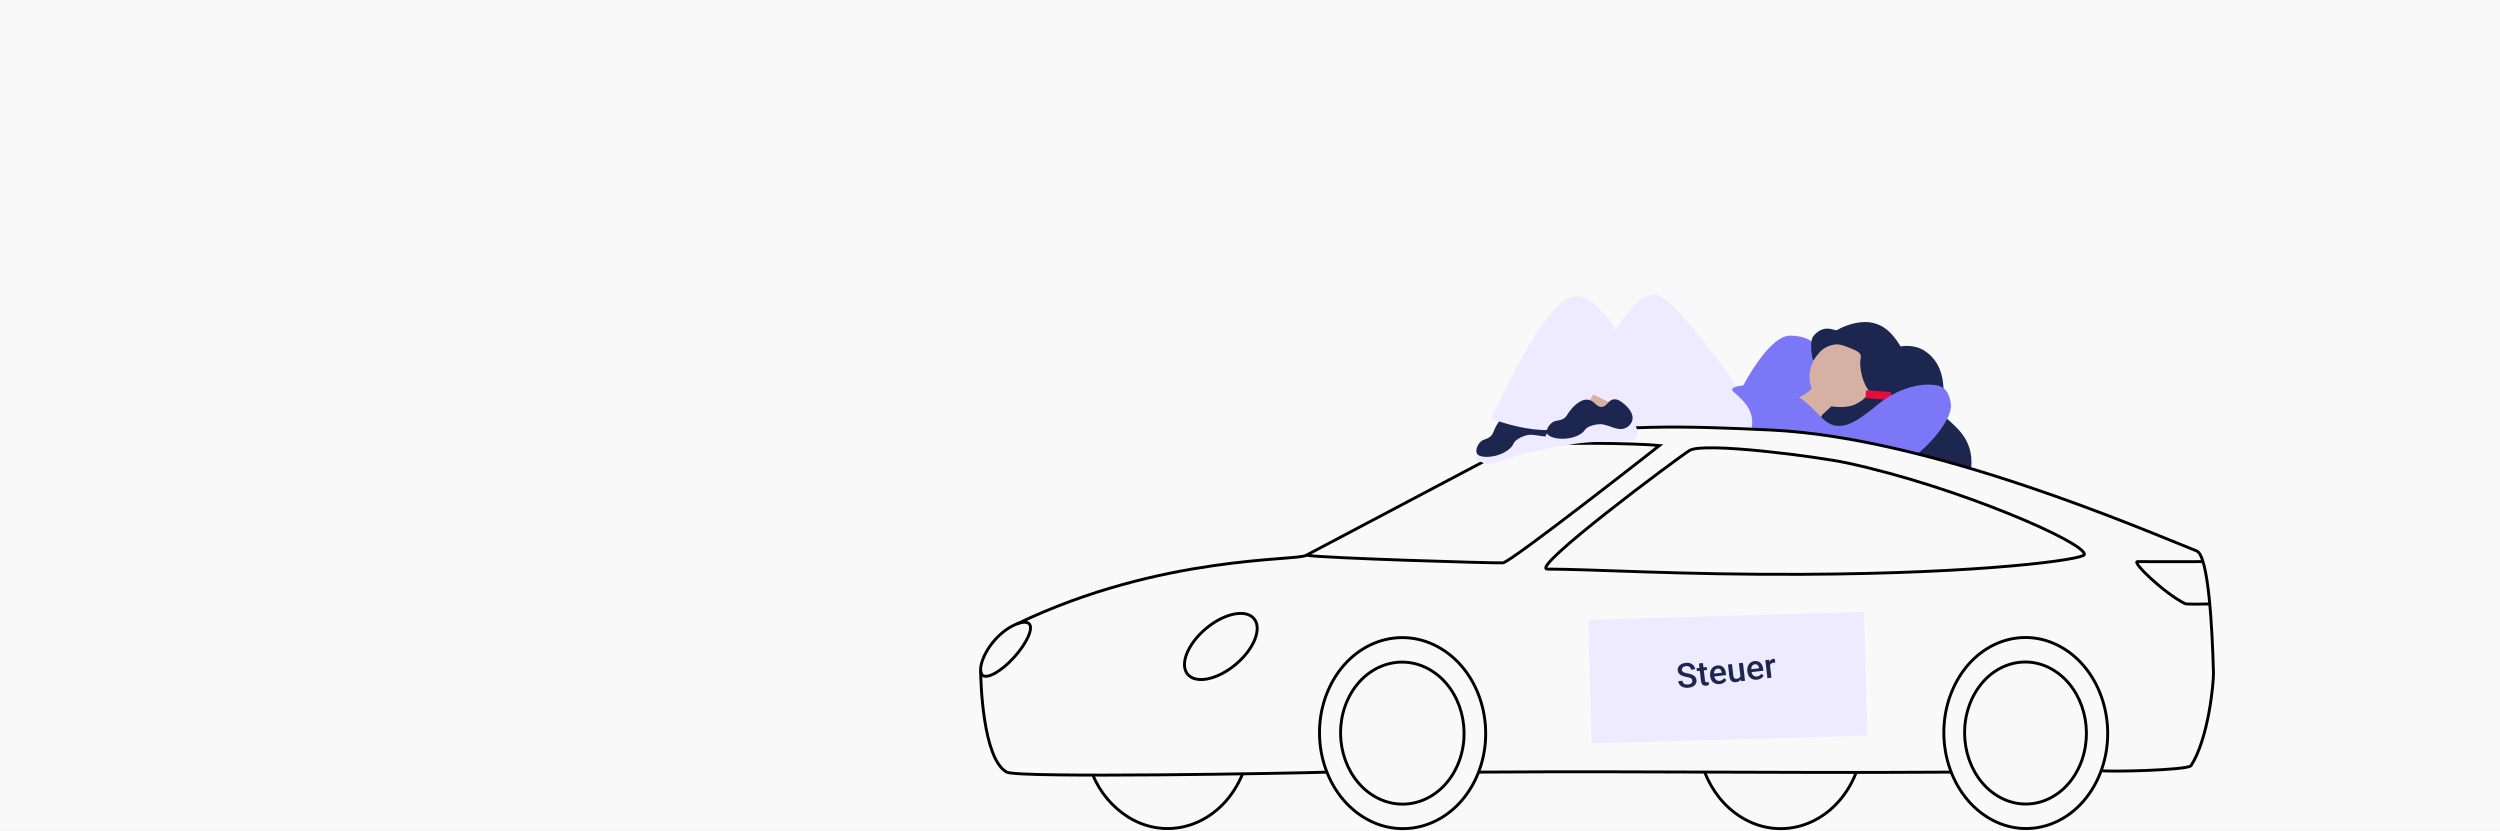 <svg width="1366" height="454" viewBox="0 0 1366 454" fill="none" xmlns="http://www.w3.org/2000/svg">
<g clip-path="url(#clip0_8249_22327)">
<rect width="1366" height="454" fill="#C4C4C4" fill-opacity="0.1"/>
<g clip-path="url(#clip1_8249_22327)">
<path d="M1001.36 220.19C998.964 225.51 996.564 228.454 992.396 234.214L982.356 230.638L973.956 218.598C980.3 217.726 990.1 211.871 991.764 210.895" fill="#D6B1A3"/>
<path d="M880.101 209.905L881.309 221.433L871.957 230.665L866.845 220.009L870.053 208.113L880.101 209.905Z" fill="#D6B1A3"/>
<path d="M955.501 220.192C938.861 197.064 914.013 160.992 903.637 160.992C888.485 160.992 872.749 201.248 865.701 210.8C863.501 213.776 876.365 217.2 881.317 221.424C884.373 224.04 885.805 233.368 888.877 234.224L960.597 234.56C961.197 229.552 958.165 223.872 955.501 220.192Z" fill="#EEEAFF"/>
<path d="M994.87 193.703C992.47 185.487 984.854 183.391 977.958 183.391C969.662 183.391 959.046 198.383 952.438 210.735C948.758 217.607 965.75 218.071 967.31 218.447C968.222 218.663 980.022 221.303 989.158 213.143C990.574 211.871 997.614 203.199 994.87 193.703Z" fill="#7C77F6"/>
<path d="M993.791 218.097C986.752 211.286 987.148 199.458 994.675 191.679C1002.2 183.9 1014.01 183.116 1021.05 189.928C1028.09 196.74 1027.69 208.568 1020.17 216.346C1012.64 224.125 1000.83 224.909 993.791 218.097Z" fill="#D6B1A3"/>
<path d="M1038.52 189.313C1033.72 181.481 1029.11 177.313 1022.04 176.193C1015.24 175.081 1007.45 178.145 1003.77 180.353C1002.57 181.073 996.83 176.497 990.91 183.553C988.278 186.697 990.39 197.865 990.958 196.809C991.962 195.225 993.103 193.731 994.366 192.345C995.894 190.707 997.825 189.499 999.966 188.841C1003.35 187.889 1004.64 187.681 1010.29 189.929C1014.41 191.569 1017.39 192.729 1016.69 195.617C1015.74 199.537 1017.29 209.521 1021.89 214.273C1021.89 214.273 1020.7 215.673 1019.85 216.529C1019.23 217.167 1018.57 217.771 1017.89 218.337C1016.29 219.594 1014.51 220.61 1012.62 221.353C1007.14 223.305 1000.56 221.977 1000.56 221.977C999.902 223.113 995.446 226.209 995.086 227.761C993.63 234.073 1047.17 248.224 1047.17 248.224L1077.05 256.072C1078.82 238.841 1067.06 232.416 1061.85 226.776C1059.77 224.545 1067.61 202.233 1051.62 191.689C1045.64 187.761 1038.52 189.313 1038.52 189.313Z" fill="#1D264F"/>
<path d="M1019.33 217.096L1019.59 213.666C1019.61 213.41 1019.83 213.219 1020.08 213.238L1032.9 214.197C1033.15 214.216 1033.34 214.438 1033.32 214.694L1033.07 218.124C1033.05 218.38 1032.83 218.572 1032.57 218.552L1019.76 217.594C1019.5 217.575 1019.31 217.352 1019.33 217.096Z" fill="#E80C3B"/>
<path d="M1026.49 220.672C1034.03 214.464 1046.32 208.816 1057.69 210.432C1062.77 211.152 1065.11 214.704 1065.93 220.48C1067.21 229.568 1052.33 244.912 1047.19 248.256L1004.2 238.904L957.054 234.232C958.734 225.72 954.479 220.216 947.319 214.232C941.415 209.312 967.318 209.152 977.27 213.832C993.062 221.28 995.046 232.976 1005.01 232.728C1011.23 232.584 1017.27 228.24 1026.49 220.672Z" fill="#7C77F6"/>
<path d="M555.535 340.967C634.735 302.848 709.807 306.624 713.791 303.368L825.847 244.168C845.51 241.136 895.014 242.24 906.774 243.416C906.774 243.416 825.279 307.415 821.175 307.543C815.327 307.767 723.575 304.959 713.791 303.399" stroke="black" stroke-width="1.6" stroke-miterlimit="10"/>
<path d="M1148.12 421.031C1150.52 421.887 1195.56 420.903 1197.2 418.327C1206.87 403.263 1209.57 372.535 1209.44 367.687C1208.8 343.831 1206.8 303.623 1200.24 301.031C1172.33 290.023 1055.53 239.048 967.756 234.968C922.732 232.872 880.477 231.224 837.413 240.712" stroke="black" stroke-width="1.6" stroke-miterlimit="10"/>
<path d="M852.863 234.2C854.759 235.8 856.455 238.704 855.655 240.848C854.855 242.992 851.799 243.648 849.527 244.144C834.815 247.392 827.271 249.055 820.727 251.623C817.975 252.703 814.328 254.359 810.584 253.023C810.28 252.919 806.919 251.695 806.631 249.583C806.399 247.895 808.231 246.48 809.335 245.688C816.641 240.536 824.814 236.742 833.463 234.488C843.335 232.232 849.063 231.016 852.863 234.2Z" fill="#EEEAFF"/>
<path d="M845.126 224.214C845.758 224.542 851.974 227.806 851.526 232.566C851.364 233.88 850.813 235.115 849.943 236.113C849.074 237.111 847.925 237.826 846.646 238.166C843.222 238.966 840.894 237.71 836.302 237.55C834.366 237.478 831.502 238.63 830.246 239.358C826.718 241.358 827.342 242.518 825.886 244.158C820.774 249.966 809.366 250.95 807.158 248.094C805.942 246.494 807.11 243.214 808.894 241.478C810.678 239.742 812.342 240.278 814.43 238.398C816.086 236.902 815.854 235.822 817.206 233.31C817.934 231.958 821.03 226.214 825.494 225.798C829.206 225.446 830.734 229.07 833.774 228.27C836.814 227.47 836.47 223.702 839.75 222.926C841.718 222.422 843.614 223.414 845.126 224.214Z" fill="#1D264F"/>
<path d="M883.599 183.961C884.799 179.417 872.559 165.713 865.575 162.601C861.983 161.001 857.239 161.729 852.927 165.537C838.103 178.641 822.575 213.121 814.623 228.681C814.623 228.681 850.503 242.849 861.775 228.681C870.487 217.681 879.071 201.081 883.599 183.961Z" fill="#EEEAFF"/>
<path d="M1085.96 446.544C1064.1 432.944 1055.76 401.336 1067.31 375.92C1078.86 350.504 1105.95 340.912 1127.8 354.504C1149.66 368.096 1158 399.712 1146.44 425.128C1134.88 450.544 1107.8 460.136 1085.96 446.544Z" stroke="black" stroke-width="1.6" stroke-miterlimit="10"/>
<path d="M1091.18 434.736C1074.93 424.632 1068.73 401.136 1077.32 382.232C1085.91 363.328 1106.05 356.208 1122.29 366.312C1138.54 376.416 1144.75 399.912 1136.16 418.816C1127.57 437.72 1107.43 444.84 1091.18 434.736Z" stroke="black" stroke-width="1.6" stroke-miterlimit="10"/>
<path d="M745.15 446.605C722.99 433.005 714.526 401.405 726.254 375.982C737.982 350.558 765.454 340.974 787.614 354.55C809.774 368.126 818.23 399.749 806.51 425.173C794.79 450.597 767.31 460.189 745.15 446.605Z" stroke="black" stroke-width="1.6" stroke-miterlimit="10"/>
<path d="M750.455 434.799C733.975 424.695 727.687 401.199 736.407 382.295C745.127 363.391 765.551 356.264 782.007 366.36C798.463 376.455 804.775 399.959 796.055 418.863C787.335 437.767 766.927 444.895 750.455 434.799Z" stroke="black" stroke-width="1.6" stroke-miterlimit="10"/>
<path d="M535.83 366.117C535.83 371.237 536.815 414.525 550.054 421.885C556.094 425.237 708.454 422.517 725.574 421.885" stroke="black" stroke-width="1.6" stroke-miterlimit="10"/>
<path d="M807.895 421.884C909.543 421.26 959.631 422.5 1066.13 421.884" stroke="black" stroke-width="1.6" stroke-miterlimit="10"/>
<path d="M845.542 310.95C869.014 310.95 918.878 314.15 985.214 313.806C1083.71 313.35 1138.28 305.718 1138.88 303.062C1140.3 296.75 1069.55 265.918 1009.33 252.975C993.029 249.479 930.926 241.407 923.214 246.119C917.094 249.863 835.03 310.95 845.542 310.95Z" stroke="black" stroke-width="1.6" stroke-miterlimit="10"/>
<path d="M1203.72 306.863C1203.72 306.863 1177 306.991 1167.97 306.863C1164.42 306.815 1182.64 324.255 1193.92 329.847C1194.9 330.335 1207.41 329.991 1207.41 329.991" stroke="black" stroke-width="1.6" stroke-miterlimit="10"/>
<path d="M648.968 368.455C644.444 363.075 648.88 351.9 658.876 343.494C668.872 335.089 680.643 332.636 685.167 338.016C689.691 343.396 685.255 354.572 675.259 362.977C665.263 371.383 653.492 373.835 648.968 368.455Z" stroke="black" stroke-width="1.6" stroke-miterlimit="10"/>
<path d="M543.822 349.415C536.782 357.199 534.222 366.575 536.774 368.911C539.326 371.247 547.174 366.831 554.182 359.055C561.19 351.279 564.83 343.055 562.246 340.743C559.662 338.431 550.854 341.639 543.822 349.415Z" stroke="black" stroke-width="1.6" stroke-miterlimit="10"/>
<path d="M678.934 422.84C678.619 423.597 678.291 424.357 677.95 425.12C666.222 450.536 638.75 460.136 616.59 446.552C607.886 441.07 601.095 433.027 597.15 423.528" stroke="black" stroke-width="1.6" stroke-miterlimit="10"/>
<path d="M1014.24 422.063C1013.83 423.111 1013.39 424.151 1012.92 425.175C1001.19 450.591 973.716 460.191 951.556 446.607C942.236 440.895 935.34 431.991 931.348 421.703" stroke="black" stroke-width="1.6" stroke-miterlimit="10"/>
<path d="M892.895 231.705C894.495 233.617 895.591 236.793 894.415 238.761C893.239 240.729 890.103 240.793 887.783 240.873C872.727 241.353 865.007 241.609 858.095 242.937C855.199 243.489 851.343 244.449 847.871 242.449C847.591 242.281 844.511 240.465 844.615 238.337C844.703 236.633 846.775 235.577 847.999 235.001C856.125 231.271 864.857 229.038 873.775 228.409C883.887 228.025 889.775 227.873 892.895 231.705Z" fill="#EEEAFF"/>
<path d="M887.119 220.469C887.679 220.909 893.191 225.269 891.839 229.853C891.432 231.106 890.662 232.21 889.627 233.025C888.591 233.84 887.337 234.328 886.023 234.429C882.511 234.549 880.423 232.917 875.967 231.917C874.079 231.493 871.071 232.101 869.671 232.581C865.847 233.901 866.247 235.157 864.511 236.509C858.423 241.309 847.023 240.149 845.375 236.941C844.471 235.165 846.231 232.141 848.303 230.749C850.375 229.357 851.911 230.205 854.311 228.741C856.207 227.573 856.183 226.477 857.975 224.245C858.935 223.053 863.031 217.973 867.503 218.389C871.215 218.725 872.047 222.565 875.183 222.333C878.319 222.101 878.671 218.333 882.039 218.181C884.095 218.085 885.775 219.405 887.119 220.469Z" fill="#1D264F"/>
<path d="M1018.4 334.382L867.819 338.703L869.756 406.195L1020.34 401.874L1018.4 334.382Z" fill="#EEEAFF"/>
<path d="M924.679 371.901C924.647 371.628 924.576 371.391 924.466 371.189C924.363 370.986 924.198 370.808 923.971 370.657C923.744 370.505 923.433 370.369 923.038 370.25C922.648 370.123 922.155 370.006 921.558 369.897C920.905 369.777 920.297 369.63 919.736 369.456C919.18 369.276 918.687 369.051 918.255 368.782C917.824 368.506 917.474 368.176 917.208 367.789C916.94 367.396 916.775 366.927 916.711 366.381C916.647 365.841 916.702 365.337 916.875 364.868C917.053 364.398 917.333 363.978 917.713 363.608C918.099 363.231 918.57 362.92 919.126 362.677C919.68 362.428 920.306 362.262 921.004 362.18C921.986 362.065 922.853 362.148 923.605 362.428C924.364 362.708 924.97 363.132 925.423 363.7C925.883 364.267 926.157 364.92 926.243 365.66L923.979 365.925C923.927 365.489 923.788 365.115 923.561 364.803C923.339 364.485 923.029 364.251 922.63 364.101C922.238 363.95 921.757 363.908 921.187 363.975C920.647 364.039 920.208 364.173 919.869 364.379C919.531 364.584 919.29 364.837 919.147 365.136C919.003 365.436 918.953 365.762 918.994 366.113C919.023 366.362 919.107 366.583 919.247 366.775C919.385 366.962 919.583 367.129 919.84 367.277C920.097 367.419 920.413 367.545 920.788 367.655C921.164 367.765 921.602 367.861 922.104 367.943C922.863 368.076 923.531 368.243 924.108 368.446C924.684 368.643 925.174 368.886 925.577 369.177C925.98 369.468 926.297 369.815 926.529 370.218C926.76 370.615 926.907 371.081 926.969 371.614C927.034 372.172 926.981 372.689 926.81 373.164C926.637 373.633 926.36 374.049 925.979 374.414C925.603 374.771 925.133 375.069 924.571 375.307C924.014 375.538 923.381 375.696 922.672 375.779C922.035 375.853 921.398 375.842 920.759 375.745C920.127 375.647 919.539 375.454 918.995 375.168C918.45 374.875 917.999 374.485 917.641 373.999C917.282 373.506 917.061 372.908 916.979 372.205L919.262 371.937C919.312 372.368 919.428 372.726 919.609 373.012C919.796 373.297 920.034 373.521 920.324 373.684C920.613 373.841 920.938 373.944 921.301 373.994C921.669 374.043 922.057 374.044 922.463 373.996C922.996 373.933 923.433 373.805 923.773 373.612C924.119 373.418 924.367 373.173 924.517 372.879C924.667 372.585 924.721 372.259 924.679 371.901ZM932.53 364.462L932.717 366.063L927.169 366.713L926.981 365.112L932.53 364.462ZM928.3 362.514L930.492 362.257L931.609 371.79C931.645 372.093 931.714 372.321 931.819 372.475C931.928 372.622 932.065 372.714 932.229 372.75C932.393 372.786 932.581 372.791 932.793 372.766C932.945 372.749 933.089 372.722 933.227 372.688C933.364 372.653 933.474 372.622 933.557 372.594L933.762 374.266C933.587 374.342 933.38 374.416 933.142 374.487C932.911 374.557 932.641 374.61 932.331 374.646C931.828 374.705 931.372 374.67 930.963 374.539C930.554 374.403 930.216 374.144 929.95 373.764C929.684 373.383 929.512 372.856 929.433 372.183L928.3 362.514ZM939.735 373.778C939.007 373.864 938.336 373.822 937.72 373.655C937.109 373.481 936.573 373.202 936.11 372.82C935.653 372.437 935.281 371.968 934.995 371.411C934.708 370.855 934.526 370.24 934.447 369.567L934.404 369.203C934.314 368.433 934.344 367.722 934.495 367.071C934.646 366.421 934.896 365.85 935.244 365.361C935.592 364.865 936.025 364.467 936.543 364.167C937.061 363.866 937.638 363.679 938.275 363.604C938.978 363.521 939.608 363.568 940.163 363.742C940.718 363.917 941.194 364.199 941.59 364.589C941.991 364.972 942.312 365.448 942.55 366.016C942.795 366.584 942.959 367.222 943.042 367.932L943.152 368.869L935.548 369.76L935.364 368.187L940.803 367.549L940.783 367.376C940.724 366.983 940.602 366.623 940.416 366.294C940.236 365.965 939.988 365.711 939.672 365.533C939.356 365.355 938.956 365.294 938.471 365.351C938.107 365.394 937.792 365.511 937.525 365.702C937.264 365.886 937.056 366.135 936.903 366.448C936.749 366.761 936.644 367.13 936.59 367.554C936.54 367.972 936.545 368.435 936.605 368.945L936.648 369.309C936.698 369.739 936.803 370.133 936.961 370.489C937.125 370.839 937.338 371.136 937.601 371.382C937.863 371.628 938.167 371.811 938.513 371.93C938.859 372.043 939.24 372.075 939.659 372.026C940.186 371.964 940.644 371.803 941.031 371.542C941.419 371.282 941.741 370.94 941.999 370.516L943.285 371.499C943.109 371.834 942.868 372.163 942.562 372.488C942.255 372.807 941.867 373.083 941.396 373.316C940.932 373.549 940.378 373.703 939.735 373.778ZM951.012 369.921L950.13 362.399L952.331 362.14L953.485 371.982L951.411 372.225L951.012 369.921ZM951.081 367.838L951.815 367.733C951.893 368.394 951.892 369.012 951.811 369.587C951.731 370.156 951.563 370.664 951.308 371.112C951.052 371.554 950.702 371.918 950.256 372.204C949.809 372.484 949.255 372.662 948.594 372.74C948.115 372.796 947.667 372.778 947.251 372.685C946.834 372.593 946.463 372.418 946.138 372.161C945.819 371.903 945.553 371.55 945.341 371.102C945.129 370.653 944.984 370.105 944.908 369.456L944.163 363.098L946.355 362.841L947.102 369.217C947.144 369.575 947.222 369.87 947.335 370.103C947.448 370.329 947.586 370.507 947.748 370.635C947.911 370.764 948.093 370.847 948.294 370.885C948.495 370.923 948.705 370.929 948.923 370.903C949.548 370.83 950.024 370.651 950.354 370.367C950.688 370.075 950.907 369.712 951.01 369.275C951.118 368.838 951.142 368.359 951.081 367.838ZM960.091 371.392C959.363 371.477 958.692 371.436 958.076 371.268C957.465 371.094 956.929 370.816 956.466 370.434C956.009 370.051 955.637 369.581 955.351 369.025C955.064 368.468 954.882 367.853 954.803 367.18L954.76 366.816C954.67 366.046 954.7 365.336 954.851 364.685C955.002 364.034 955.252 363.464 955.6 362.974C955.948 362.479 956.381 362.081 956.899 361.78C957.417 361.48 957.994 361.292 958.631 361.217C959.334 361.135 959.964 361.181 960.519 361.356C961.074 361.53 961.55 361.813 961.946 362.203C962.347 362.586 962.668 363.062 962.906 363.63C963.151 364.197 963.315 364.836 963.398 365.545L963.508 366.482L955.904 367.374L955.72 365.8L961.159 365.163L961.139 364.99C961.08 364.597 960.958 364.236 960.772 363.908C960.592 363.579 960.344 363.325 960.028 363.147C959.712 362.969 959.312 362.908 958.827 362.965C958.463 363.008 958.148 363.124 957.881 363.315C957.62 363.5 957.412 363.748 957.259 364.062C957.105 364.375 957 364.743 956.946 365.168C956.896 365.585 956.901 366.049 956.961 366.558L957.004 366.922C957.054 367.353 957.159 367.746 957.317 368.102C957.481 368.452 957.694 368.75 957.957 368.996C958.219 369.242 958.523 369.424 958.869 369.543C959.215 369.657 959.596 369.689 960.015 369.64C960.542 369.578 961 369.417 961.387 369.156C961.775 368.895 962.097 368.553 962.355 368.13L963.641 369.113C963.465 369.447 963.224 369.777 962.918 370.101C962.611 370.42 962.223 370.696 961.752 370.93C961.287 371.162 960.734 371.316 960.091 371.392ZM966.985 362.322L967.919 370.29L965.727 370.547L964.573 360.705L966.665 360.46L966.985 362.322ZM969.769 360.032L969.989 362.071C969.853 362.062 969.705 362.061 969.546 362.068C969.393 362.073 969.241 362.085 969.089 362.103C968.714 362.147 968.389 362.24 968.117 362.383C967.844 362.519 967.623 362.699 967.452 362.922C967.287 363.138 967.169 363.391 967.099 363.682C967.028 363.973 967.004 364.293 967.026 364.641L966.531 364.736C966.458 364.117 966.451 363.537 966.511 362.995C966.57 362.453 966.698 361.968 966.893 361.54C967.095 361.11 967.368 360.762 967.711 360.494C968.061 360.226 968.481 360.063 968.973 360.005C969.106 359.989 969.25 359.985 969.404 359.991C969.565 359.997 969.686 360.01 969.769 360.032Z" fill="#1D264F"/>
</g>
</g>
<defs>
<clipPath id="clip0_8249_22327">
<rect width="1366" height="454" fill="white"/>
</clipPath>
<clipPath id="clip1_8249_22327">
<rect width="675.247" height="292.575" fill="white" transform="matrix(-1 0 0 1 1210.25 161)"/>
</clipPath>
</defs>
</svg>
